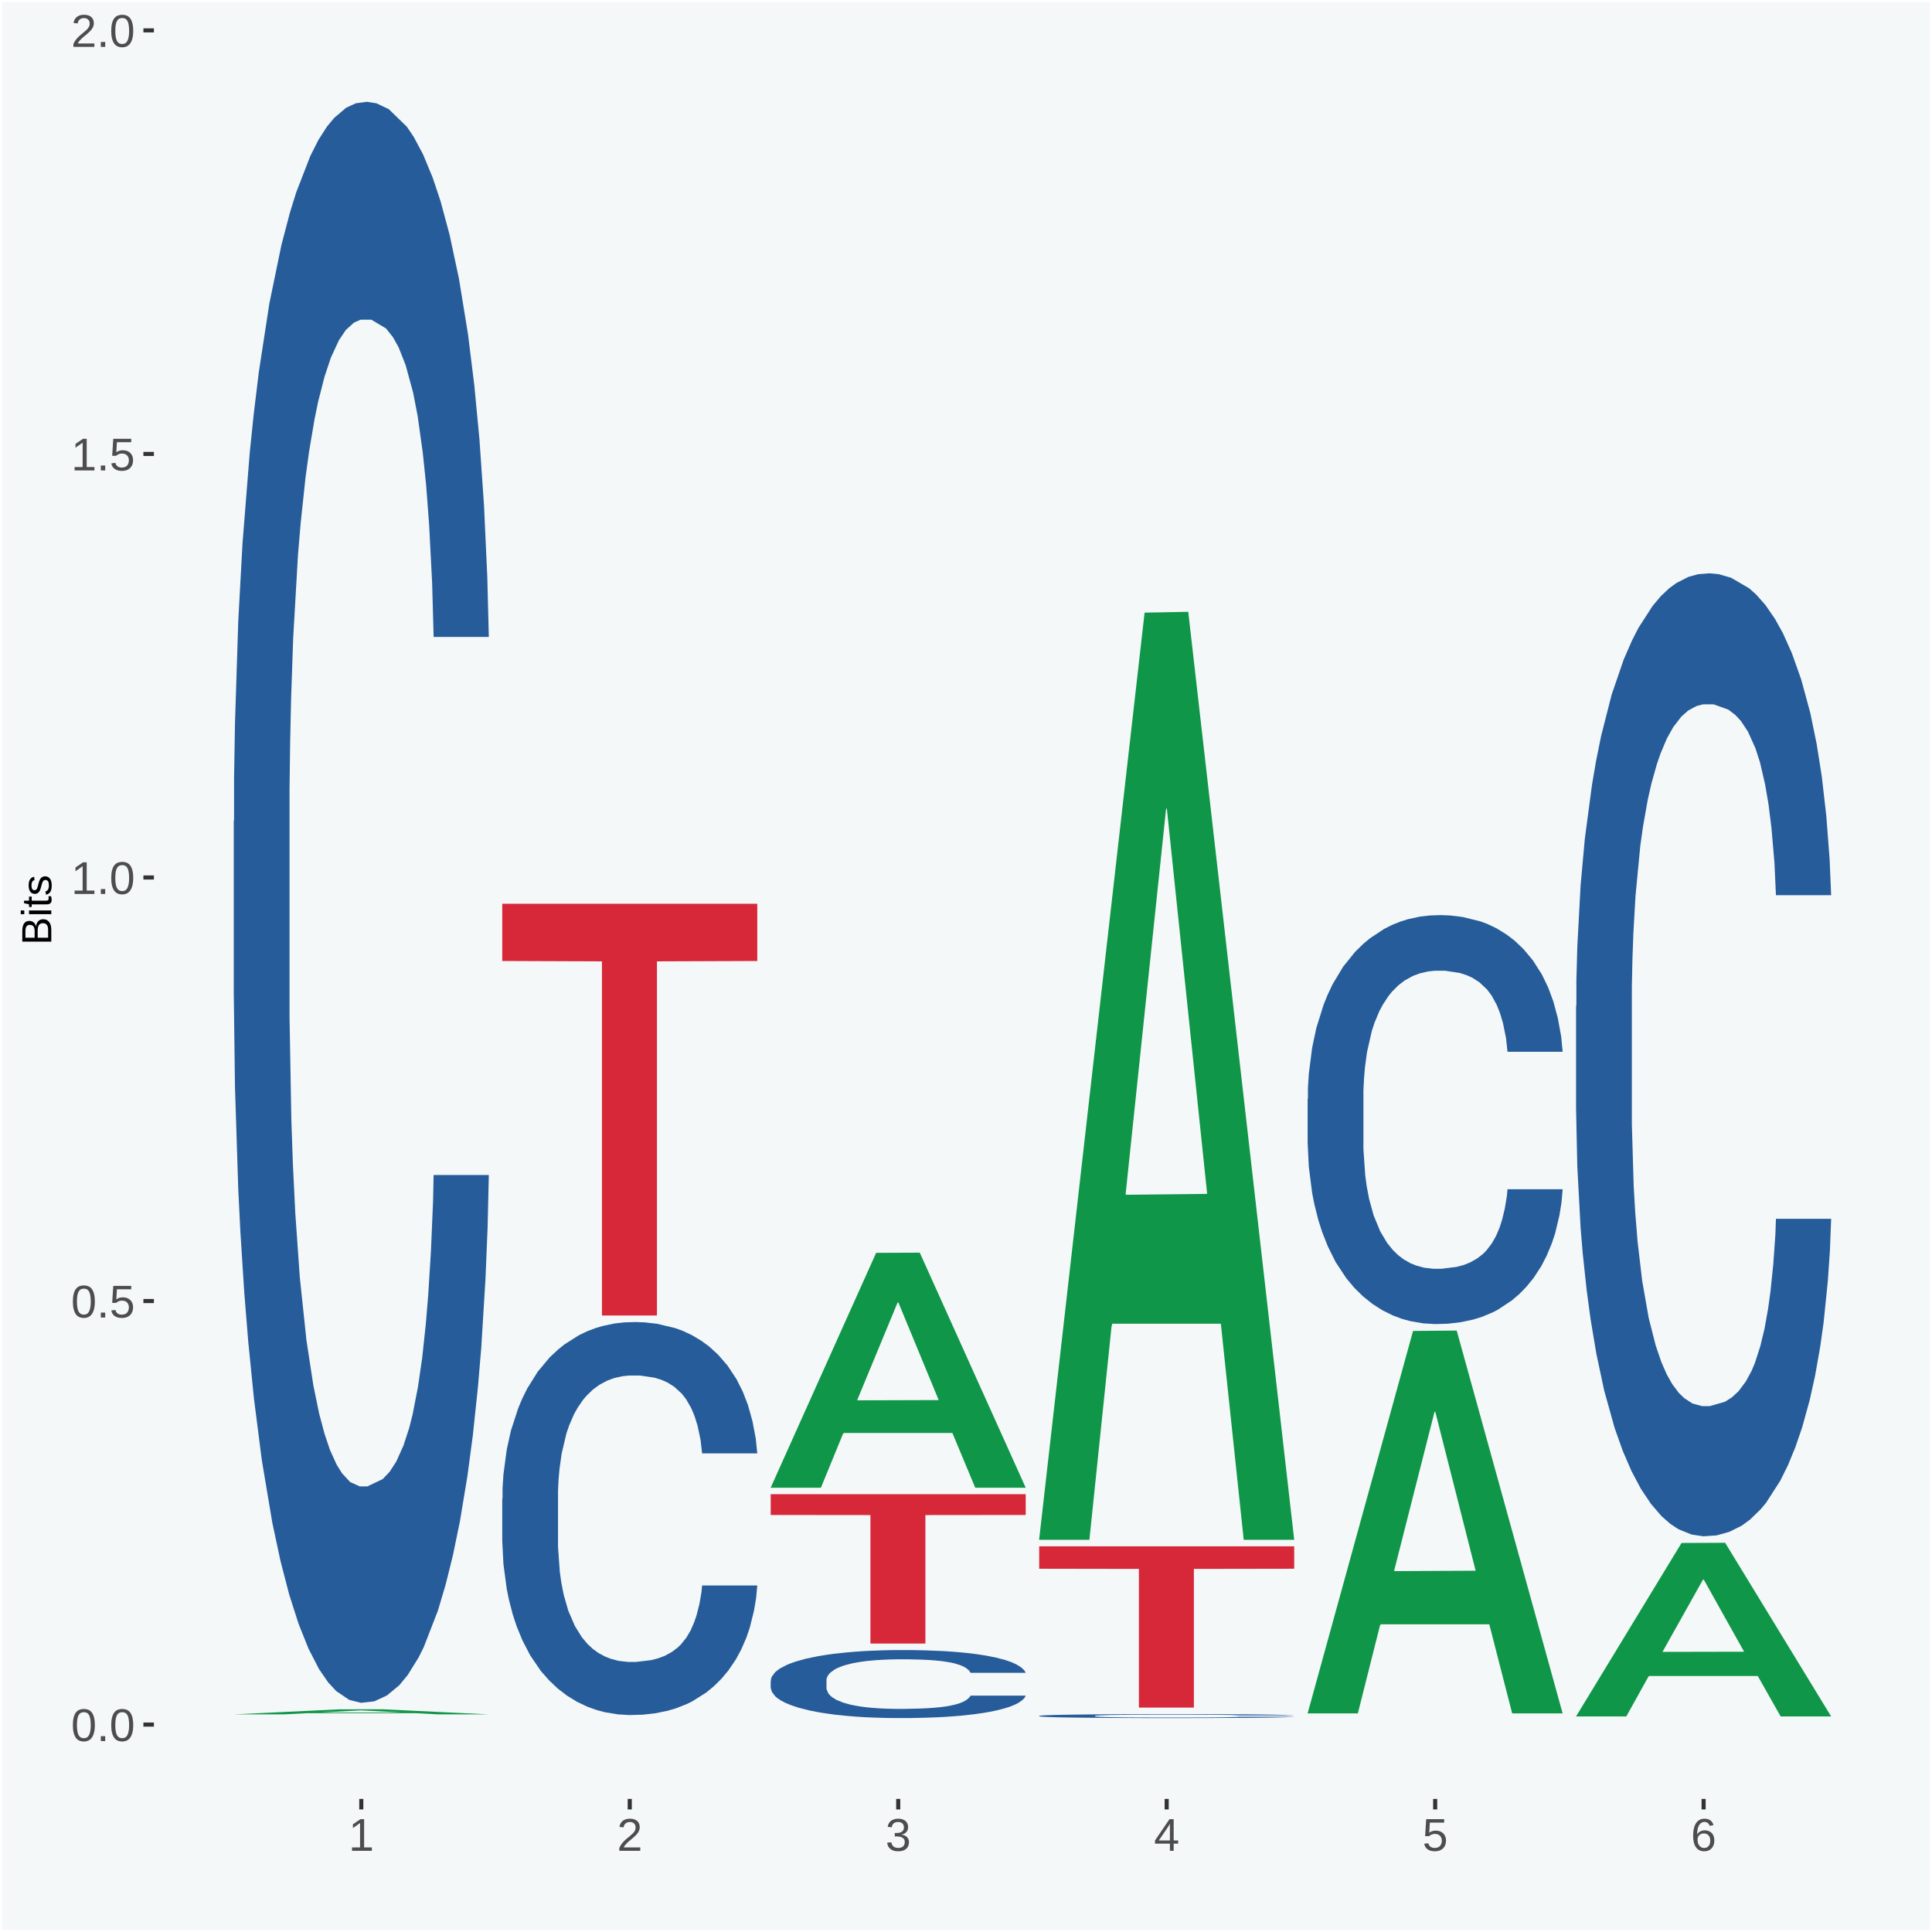 <?xml version="1.0" encoding="UTF-8"?>
<svg xmlns="http://www.w3.org/2000/svg" xmlns:xlink="http://www.w3.org/1999/xlink" width="504pt" height="504pt" viewBox="0 0 504 504" version="1.1">
<defs>
<g>
<symbol overflow="visible" id="glyph0-0">
<path style="stroke:none;" d="M 0.406 0 L 0.406 -8 L 3.594 -8 L 3.594 0 Z M 0.797 -0.406 L 3.188 -0.406 L 3.188 -7.594 L 0.797 -7.594 Z M 0.797 -0.406 "/>
</symbol>
<symbol overflow="visible" id="glyph0-1">
<path style="stroke:none;" d="M 6.203 -4.125 C 6.203 -3.332 6.125 -2.664 5.969 -2.125 C 5.82 -1.582 5.617 -1.145 5.359 -0.812 C 5.098 -0.477 4.789 -0.238 4.438 -0.094 C 4.094 0.051 3.723 0.125 3.328 0.125 C 2.922 0.125 2.539 0.051 2.188 -0.094 C 1.844 -0.238 1.539 -0.477 1.281 -0.812 C 1.031 -1.145 0.832 -1.582 0.688 -2.125 C 0.539 -2.664 0.469 -3.332 0.469 -4.125 C 0.469 -4.957 0.539 -5.645 0.688 -6.188 C 0.832 -6.738 1.035 -7.176 1.297 -7.5 C 1.555 -7.82 1.859 -8.047 2.203 -8.172 C 2.555 -8.305 2.941 -8.375 3.359 -8.375 C 3.754 -8.375 4.125 -8.305 4.469 -8.172 C 4.812 -8.047 5.113 -7.82 5.375 -7.5 C 5.633 -7.176 5.836 -6.738 5.984 -6.188 C 6.129 -5.645 6.203 -4.957 6.203 -4.125 Z M 5.141 -4.125 C 5.141 -4.781 5.098 -5.328 5.016 -5.766 C 4.941 -6.203 4.828 -6.551 4.672 -6.812 C 4.516 -7.07 4.328 -7.254 4.109 -7.359 C 3.891 -7.473 3.641 -7.531 3.359 -7.531 C 3.055 -7.531 2.789 -7.473 2.562 -7.359 C 2.344 -7.254 2.156 -7.07 2 -6.812 C 1.844 -6.551 1.723 -6.203 1.641 -5.766 C 1.566 -5.328 1.531 -4.781 1.531 -4.125 C 1.531 -3.5 1.57 -2.969 1.656 -2.531 C 1.738 -2.094 1.852 -1.742 2 -1.484 C 2.156 -1.223 2.344 -1.035 2.562 -0.922 C 2.789 -0.805 3.047 -0.75 3.328 -0.75 C 3.609 -0.75 3.859 -0.805 4.078 -0.922 C 4.305 -1.035 4.492 -1.223 4.641 -1.484 C 4.797 -1.742 4.914 -2.094 5 -2.531 C 5.094 -2.969 5.141 -3.5 5.141 -4.125 Z M 5.141 -4.125 "/>
</symbol>
<symbol overflow="visible" id="glyph0-2">
<path style="stroke:none;" d="M 1.094 0 L 1.094 -1.281 L 2.234 -1.281 L 2.234 0 Z M 1.094 0 "/>
</symbol>
<symbol overflow="visible" id="glyph0-3">
<path style="stroke:none;" d="M 6.172 -2.688 C 6.172 -2.27 6.109 -1.891 5.984 -1.547 C 5.859 -1.203 5.672 -0.906 5.422 -0.656 C 5.18 -0.414 4.879 -0.223 4.516 -0.078 C 4.148 0.055 3.723 0.125 3.234 0.125 C 2.805 0.125 2.43 0.07 2.109 -0.031 C 1.785 -0.133 1.508 -0.273 1.281 -0.453 C 1.062 -0.629 0.883 -0.836 0.75 -1.078 C 0.625 -1.316 0.535 -1.57 0.484 -1.844 L 1.547 -1.969 C 1.586 -1.812 1.645 -1.66 1.719 -1.516 C 1.801 -1.367 1.91 -1.238 2.047 -1.125 C 2.18 -1.008 2.348 -0.914 2.547 -0.844 C 2.742 -0.781 2.984 -0.75 3.266 -0.75 C 3.535 -0.75 3.781 -0.789 4 -0.875 C 4.227 -0.957 4.422 -1.078 4.578 -1.234 C 4.734 -1.398 4.852 -1.602 4.938 -1.844 C 5.031 -2.082 5.078 -2.359 5.078 -2.672 C 5.078 -2.922 5.035 -3.148 4.953 -3.359 C 4.867 -3.578 4.75 -3.766 4.594 -3.922 C 4.445 -4.078 4.258 -4.195 4.031 -4.281 C 3.812 -4.363 3.562 -4.406 3.281 -4.406 C 3.113 -4.406 2.953 -4.391 2.797 -4.359 C 2.648 -4.328 2.516 -4.285 2.391 -4.234 C 2.266 -4.18 2.148 -4.117 2.047 -4.047 C 1.941 -3.973 1.844 -3.895 1.75 -3.812 L 0.719 -3.812 L 1 -8.25 L 5.688 -8.25 L 5.688 -7.359 L 1.953 -7.359 L 1.797 -4.734 C 1.984 -4.879 2.219 -5.004 2.5 -5.109 C 2.781 -5.211 3.113 -5.266 3.5 -5.266 C 3.914 -5.266 4.285 -5.203 4.609 -5.078 C 4.941 -4.953 5.223 -4.773 5.453 -4.547 C 5.68 -4.316 5.859 -4.047 5.984 -3.734 C 6.109 -3.422 6.172 -3.07 6.172 -2.688 Z M 6.172 -2.688 "/>
</symbol>
<symbol overflow="visible" id="glyph0-4">
<path style="stroke:none;" d="M 0.922 0 L 0.922 -0.891 L 3.016 -0.891 L 3.016 -7.25 L 1.156 -5.922 L 1.156 -6.922 L 3.109 -8.25 L 4.078 -8.25 L 4.078 -0.891 L 6.094 -0.891 L 6.094 0 Z M 0.922 0 "/>
</symbol>
<symbol overflow="visible" id="glyph0-5">
<path style="stroke:none;" d="M 0.609 0 L 0.609 -0.75 C 0.805 -1.207 1.047 -1.609 1.328 -1.953 C 1.617 -2.305 1.922 -2.625 2.234 -2.906 C 2.555 -3.188 2.867 -3.445 3.172 -3.688 C 3.484 -3.938 3.766 -4.18 4.016 -4.422 C 4.266 -4.66 4.469 -4.91 4.625 -5.172 C 4.781 -5.441 4.859 -5.742 4.859 -6.078 C 4.859 -6.316 4.82 -6.523 4.75 -6.703 C 4.676 -6.879 4.57 -7.023 4.438 -7.141 C 4.312 -7.266 4.156 -7.359 3.969 -7.422 C 3.781 -7.484 3.578 -7.516 3.359 -7.516 C 3.141 -7.516 2.938 -7.484 2.75 -7.422 C 2.57 -7.367 2.41 -7.281 2.266 -7.156 C 2.117 -7.039 2 -6.895 1.906 -6.719 C 1.812 -6.551 1.754 -6.352 1.734 -6.125 L 0.656 -6.219 C 0.688 -6.508 0.766 -6.785 0.891 -7.047 C 1.023 -7.316 1.203 -7.551 1.422 -7.75 C 1.648 -7.945 1.922 -8.098 2.234 -8.203 C 2.555 -8.316 2.93 -8.375 3.359 -8.375 C 3.766 -8.375 4.125 -8.328 4.438 -8.234 C 4.758 -8.141 5.031 -7.992 5.25 -7.797 C 5.477 -7.609 5.648 -7.375 5.766 -7.094 C 5.879 -6.812 5.938 -6.488 5.938 -6.125 C 5.938 -5.844 5.883 -5.578 5.781 -5.328 C 5.688 -5.078 5.555 -4.836 5.391 -4.609 C 5.223 -4.379 5.031 -4.16 4.812 -3.953 C 4.594 -3.742 4.363 -3.535 4.125 -3.328 C 3.895 -3.129 3.656 -2.93 3.406 -2.734 C 3.164 -2.535 2.938 -2.336 2.719 -2.141 C 2.508 -1.941 2.32 -1.738 2.156 -1.531 C 1.988 -1.332 1.859 -1.117 1.766 -0.891 L 6.078 -0.891 L 6.078 0 Z M 0.609 0 "/>
</symbol>
<symbol overflow="visible" id="glyph0-6">
<path style="stroke:none;" d="M 6.141 -2.281 C 6.141 -1.906 6.078 -1.566 5.953 -1.266 C 5.836 -0.973 5.66 -0.723 5.422 -0.516 C 5.18 -0.305 4.883 -0.145 4.531 -0.031 C 4.188 0.07 3.789 0.125 3.344 0.125 C 2.832 0.125 2.398 0.062 2.047 -0.062 C 1.703 -0.195 1.414 -0.367 1.188 -0.578 C 0.957 -0.785 0.785 -1.02 0.672 -1.281 C 0.566 -1.551 0.492 -1.832 0.453 -2.125 L 1.547 -2.219 C 1.578 -2 1.633 -1.801 1.719 -1.625 C 1.801 -1.445 1.914 -1.289 2.062 -1.156 C 2.207 -1.031 2.383 -0.93 2.594 -0.859 C 2.801 -0.785 3.051 -0.75 3.344 -0.75 C 3.875 -0.75 4.289 -0.879 4.594 -1.141 C 4.895 -1.41 5.047 -1.801 5.047 -2.312 C 5.047 -2.613 4.977 -2.859 4.844 -3.047 C 4.707 -3.234 4.539 -3.379 4.344 -3.484 C 4.145 -3.586 3.926 -3.656 3.688 -3.688 C 3.445 -3.727 3.227 -3.75 3.031 -3.75 L 2.438 -3.75 L 2.438 -4.656 L 3.016 -4.656 C 3.211 -4.656 3.414 -4.676 3.625 -4.719 C 3.844 -4.758 4.039 -4.832 4.219 -4.938 C 4.395 -5.051 4.539 -5.195 4.656 -5.375 C 4.77 -5.562 4.828 -5.797 4.828 -6.078 C 4.828 -6.523 4.695 -6.875 4.438 -7.125 C 4.188 -7.383 3.801 -7.516 3.281 -7.516 C 2.82 -7.516 2.445 -7.395 2.156 -7.156 C 1.875 -6.914 1.707 -6.578 1.656 -6.141 L 0.594 -6.234 C 0.633 -6.598 0.734 -6.91 0.891 -7.172 C 1.047 -7.441 1.242 -7.664 1.484 -7.844 C 1.734 -8.02 2.008 -8.148 2.312 -8.234 C 2.625 -8.328 2.953 -8.375 3.297 -8.375 C 3.754 -8.375 4.148 -8.316 4.484 -8.203 C 4.816 -8.086 5.086 -7.93 5.297 -7.734 C 5.516 -7.535 5.672 -7.301 5.766 -7.031 C 5.867 -6.77 5.922 -6.488 5.922 -6.188 C 5.922 -5.945 5.883 -5.723 5.812 -5.516 C 5.75 -5.305 5.645 -5.113 5.5 -4.938 C 5.363 -4.77 5.188 -4.625 4.969 -4.5 C 4.75 -4.383 4.488 -4.297 4.188 -4.234 L 4.188 -4.219 C 4.52 -4.176 4.805 -4.098 5.047 -3.984 C 5.297 -3.867 5.5 -3.723 5.656 -3.547 C 5.82 -3.379 5.941 -3.188 6.016 -2.969 C 6.098 -2.75 6.141 -2.52 6.141 -2.281 Z M 6.141 -2.281 "/>
</symbol>
<symbol overflow="visible" id="glyph0-7">
<path style="stroke:none;" d="M 5.156 -1.875 L 5.156 0 L 4.172 0 L 4.172 -1.875 L 0.281 -1.875 L 0.281 -2.688 L 4.062 -8.25 L 5.156 -8.25 L 5.156 -2.703 L 6.328 -2.703 L 6.328 -1.875 Z M 4.172 -7.062 C 4.16 -7.039 4.141 -7.004 4.109 -6.953 C 4.078 -6.898 4.039 -6.836 4 -6.766 C 3.957 -6.691 3.914 -6.617 3.875 -6.547 C 3.844 -6.473 3.812 -6.414 3.781 -6.375 L 1.656 -3.25 C 1.633 -3.219 1.602 -3.176 1.562 -3.125 C 1.531 -3.07 1.492 -3.02 1.453 -2.969 C 1.422 -2.914 1.383 -2.863 1.344 -2.812 C 1.301 -2.77 1.27 -2.734 1.25 -2.703 L 4.172 -2.703 Z M 4.172 -7.062 "/>
</symbol>
<symbol overflow="visible" id="glyph0-8">
<path style="stroke:none;" d="M 6.141 -2.703 C 6.141 -2.285 6.082 -1.906 5.969 -1.562 C 5.852 -1.219 5.68 -0.922 5.453 -0.672 C 5.234 -0.422 4.957 -0.223 4.625 -0.078 C 4.289 0.055 3.91 0.125 3.484 0.125 C 3.004 0.125 2.582 0.031 2.219 -0.156 C 1.863 -0.344 1.566 -0.609 1.328 -0.953 C 1.086 -1.297 0.906 -1.719 0.781 -2.219 C 0.664 -2.727 0.609 -3.301 0.609 -3.938 C 0.609 -4.676 0.676 -5.32 0.812 -5.875 C 0.945 -6.426 1.141 -6.883 1.391 -7.25 C 1.648 -7.625 1.961 -7.906 2.328 -8.094 C 2.691 -8.281 3.102 -8.375 3.562 -8.375 C 3.844 -8.375 4.102 -8.344 4.344 -8.281 C 4.594 -8.227 4.816 -8.133 5.016 -8 C 5.223 -7.875 5.398 -7.703 5.547 -7.484 C 5.703 -7.273 5.828 -7.016 5.922 -6.703 L 4.906 -6.516 C 4.801 -6.867 4.629 -7.125 4.391 -7.281 C 4.148 -7.445 3.867 -7.531 3.547 -7.531 C 3.266 -7.531 3.004 -7.457 2.766 -7.312 C 2.535 -7.176 2.336 -6.973 2.172 -6.703 C 2.004 -6.43 1.875 -6.086 1.781 -5.672 C 1.695 -5.266 1.656 -4.789 1.656 -4.25 C 1.852 -4.602 2.125 -4.875 2.469 -5.062 C 2.812 -5.25 3.207 -5.344 3.656 -5.344 C 4.031 -5.344 4.367 -5.281 4.672 -5.156 C 4.984 -5.031 5.25 -4.852 5.469 -4.625 C 5.688 -4.406 5.852 -4.129 5.969 -3.797 C 6.082 -3.473 6.141 -3.109 6.141 -2.703 Z M 5.078 -2.656 C 5.078 -2.938 5.039 -3.191 4.969 -3.422 C 4.895 -3.66 4.785 -3.859 4.641 -4.016 C 4.504 -4.18 4.332 -4.305 4.125 -4.391 C 3.926 -4.484 3.688 -4.531 3.406 -4.531 C 3.219 -4.531 3.023 -4.5 2.828 -4.438 C 2.629 -4.383 2.453 -4.289 2.297 -4.156 C 2.141 -4.031 2.008 -3.863 1.906 -3.656 C 1.812 -3.457 1.766 -3.207 1.766 -2.906 C 1.766 -2.602 1.801 -2.316 1.875 -2.047 C 1.957 -1.785 2.07 -1.555 2.219 -1.359 C 2.363 -1.172 2.539 -1.02 2.75 -0.906 C 2.957 -0.789 3.191 -0.734 3.453 -0.734 C 3.703 -0.734 3.926 -0.773 4.125 -0.859 C 4.332 -0.953 4.504 -1.082 4.641 -1.25 C 4.785 -1.414 4.895 -1.613 4.969 -1.844 C 5.039 -2.082 5.078 -2.352 5.078 -2.656 Z M 5.078 -2.656 "/>
</symbol>
<symbol overflow="visible" id="glyph1-0">
<path style="stroke:none;" d="M 0 -0.359 L -7.328 -0.359 L -7.328 -3.281 L 0 -3.281 Z M -0.359 -0.734 L -0.359 -2.922 L -6.969 -2.922 L -6.969 -0.734 Z M -0.359 -0.734 "/>
</symbol>
<symbol overflow="visible" id="glyph1-1">
<path style="stroke:none;" d="M -2.125 -6.75 C -1.75 -6.75 -1.426 -6.676 -1.156 -6.531 C -0.883 -6.383 -0.66 -6.18 -0.484 -5.922 C -0.316 -5.672 -0.191 -5.375 -0.109 -5.031 C -0.035 -4.695 0 -4.344 0 -3.969 L 0 -0.906 L -7.562 -0.906 L -7.562 -3.656 C -7.562 -4.07 -7.523 -4.441 -7.453 -4.766 C -7.391 -5.098 -7.281 -5.379 -7.125 -5.609 C -6.977 -5.836 -6.789 -6.008 -6.562 -6.125 C -6.332 -6.25 -6.055 -6.312 -5.734 -6.312 C -5.523 -6.312 -5.328 -6.281 -5.141 -6.219 C -4.953 -6.164 -4.781 -6.078 -4.625 -5.953 C -4.477 -5.836 -4.348 -5.688 -4.234 -5.5 C -4.129 -5.32 -4.047 -5.113 -3.984 -4.875 C -3.953 -5.176 -3.883 -5.441 -3.781 -5.672 C -3.676 -5.91 -3.539 -6.109 -3.375 -6.266 C -3.219 -6.43 -3.031 -6.551 -2.812 -6.625 C -2.602 -6.707 -2.375 -6.75 -2.125 -6.75 Z M -5.609 -5.281 C -6.016 -5.281 -6.305 -5.141 -6.484 -4.859 C -6.66 -4.586 -6.75 -4.188 -6.75 -3.656 L -6.75 -1.922 L -4.344 -1.922 L -4.344 -3.656 C -4.344 -3.957 -4.375 -4.211 -4.438 -4.422 C -4.5 -4.629 -4.582 -4.797 -4.688 -4.922 C -4.801 -5.047 -4.93 -5.133 -5.078 -5.188 C -5.234 -5.25 -5.41 -5.281 -5.609 -5.281 Z M -2.219 -5.719 C -2.457 -5.719 -2.66 -5.672 -2.828 -5.578 C -2.992 -5.492 -3.129 -5.367 -3.234 -5.203 C -3.348 -5.047 -3.426 -4.848 -3.469 -4.609 C -3.52 -4.379 -3.547 -4.125 -3.547 -3.844 L -3.547 -1.922 L -0.828 -1.922 L -0.828 -3.922 C -0.828 -4.18 -0.848 -4.422 -0.891 -4.641 C -0.93 -4.859 -1.004 -5.047 -1.109 -5.203 C -1.211 -5.367 -1.352 -5.492 -1.531 -5.578 C -1.719 -5.672 -1.945 -5.719 -2.219 -5.719 Z M -2.219 -5.719 "/>
</symbol>
<symbol overflow="visible" id="glyph1-2">
<path style="stroke:none;" d="M -7.047 -0.734 L -7.969 -0.734 L -7.969 -1.703 L -7.047 -1.703 Z M 0 -0.734 L -5.812 -0.734 L -5.812 -1.703 L 0 -1.703 Z M 0 -0.734 "/>
</symbol>
<symbol overflow="visible" id="glyph1-3">
<path style="stroke:none;" d="M -0.047 -2.969 C -0.004 -2.82 0.023 -2.672 0.047 -2.516 C 0.078 -2.367 0.094 -2.195 0.094 -2 C 0.094 -1.227 -0.348 -0.844 -1.234 -0.844 L -5.109 -0.844 L -5.109 -0.172 L -5.812 -0.172 L -5.812 -0.875 L -7.109 -1.156 L -7.109 -1.812 L -5.812 -1.812 L -5.812 -2.875 L -5.109 -2.875 L -5.109 -1.812 L -1.438 -1.812 C -1.156 -1.812 -0.957 -1.852 -0.844 -1.938 C -0.738 -2.031 -0.688 -2.191 -0.688 -2.422 C -0.688 -2.516 -0.691 -2.602 -0.703 -2.688 C -0.711 -2.77 -0.727 -2.863 -0.75 -2.969 Z M -0.047 -2.969 "/>
</symbol>
<symbol overflow="visible" id="glyph1-4">
<path style="stroke:none;" d="M -1.609 -5.109 C -1.336 -5.109 -1.094 -5.051 -0.875 -4.938 C -0.664 -4.832 -0.488 -4.68 -0.344 -4.484 C -0.195 -4.285 -0.082 -4.039 0 -3.75 C 0.07 -3.457 0.109 -3.125 0.109 -2.75 C 0.109 -2.406 0.082 -2.098 0.031 -1.828 C -0.02 -1.555 -0.102 -1.316 -0.219 -1.109 C -0.332 -0.91 -0.484 -0.742 -0.672 -0.609 C -0.859 -0.473 -1.086 -0.375 -1.359 -0.312 L -1.531 -1.156 C -1.219 -1.238 -0.988 -1.41 -0.844 -1.672 C -0.695 -1.93 -0.625 -2.289 -0.625 -2.75 C -0.625 -2.957 -0.641 -3.145 -0.672 -3.312 C -0.703 -3.488 -0.75 -3.641 -0.812 -3.766 C -0.883 -3.891 -0.977 -3.984 -1.094 -4.047 C -1.207 -4.117 -1.352 -4.156 -1.531 -4.156 C -1.707 -4.156 -1.848 -4.113 -1.953 -4.031 C -2.066 -3.957 -2.16 -3.844 -2.234 -3.688 C -2.316 -3.539 -2.383 -3.363 -2.438 -3.156 C -2.5 -2.945 -2.562 -2.719 -2.625 -2.469 C -2.688 -2.238 -2.754 -2.008 -2.828 -1.781 C -2.898 -1.551 -3 -1.344 -3.125 -1.156 C -3.25 -0.969 -3.398 -0.816 -3.578 -0.703 C -3.766 -0.586 -4 -0.531 -4.281 -0.531 C -4.812 -0.531 -5.211 -0.719 -5.484 -1.094 C -5.766 -1.477 -5.906 -2.031 -5.906 -2.75 C -5.906 -3.395 -5.789 -3.906 -5.562 -4.281 C -5.332 -4.656 -4.973 -4.895 -4.484 -5 L -4.375 -4.125 C -4.52 -4.094 -4.645 -4.035 -4.75 -3.953 C -4.852 -3.867 -4.938 -3.766 -5 -3.641 C -5.062 -3.516 -5.102 -3.375 -5.125 -3.219 C -5.156 -3.07 -5.172 -2.914 -5.172 -2.75 C -5.172 -2.312 -5.102 -1.988 -4.969 -1.781 C -4.844 -1.582 -4.645 -1.484 -4.375 -1.484 C -4.219 -1.484 -4.086 -1.52 -3.984 -1.594 C -3.879 -1.664 -3.789 -1.77 -3.719 -1.906 C -3.656 -2.051 -3.598 -2.219 -3.547 -2.406 C -3.492 -2.602 -3.438 -2.816 -3.375 -3.047 C -3.332 -3.203 -3.289 -3.359 -3.25 -3.516 C -3.207 -3.68 -3.156 -3.836 -3.094 -3.984 C -3.031 -4.141 -2.957 -4.285 -2.875 -4.422 C -2.789 -4.555 -2.688 -4.672 -2.562 -4.766 C -2.445 -4.867 -2.312 -4.953 -2.156 -5.016 C -2 -5.078 -1.816 -5.109 -1.609 -5.109 Z M -1.609 -5.109 "/>
</symbol>
</g>
<clipPath id="clip1">
  <path d="M 40.148 5.48 L 498.52 5.48 L 498.52 469.281 L 40.148 469.281 Z M 40.148 5.48 "/>
</clipPath>
</defs>
<g id="surface1">
<rect x="0" y="0" width="504" height="504" style="fill:rgb(96.078%,97.255%,97.647%);fill-opacity:1;stroke:none;"/>
<path style="fill:none;stroke-width:1.07;stroke-linecap:round;stroke-linejoin:round;stroke:rgb(100%,100%,100%);stroke-opacity:1;stroke-miterlimit:10;" d="M 0 0 L 504 0 L 504 504 L 0 504 Z M 0 0 " transform="matrix(1,0,0,-1,0,504)"/>
<g clip-path="url(#clip1)" clip-rule="nonzero">
<path style=" stroke:none;fill-rule:nonzero;fill:rgb(96.078%,97.255%,97.647%);fill-opacity:1;" d="M 40.148 469.281 L 498.52 469.281 L 498.52 5.48 L 40.148 5.48 Z M 40.148 469.281 "/>
</g>
<path style=" stroke:none;fill-rule:nonzero;fill:rgb(6.274%,58.824%,28.235%);fill-opacity:1;" d="M 60.98 447.23 L 61.051 447.23 L 88.488 445.91 L 99.871 445.898 L 127.52 447.23 L 114.352 447.23 L 108.379 446.922 L 80.051 446.922 L 79.852 446.93 L 74.078 447.23 L 60.98 447.23 L 83.621 446.738 L 104.809 446.738 L 94.32 446.191 L 94.039 446.191 L 83.551 446.738 L 83.621 446.738 Z M 60.98 447.23 "/>
<path style=" stroke:none;fill-rule:nonzero;fill:rgb(14.51%,36.078%,60.001%);fill-opacity:1;" d="M 60.98 214.219 L 61.059 213.84 L 61.059 203.16 L 61.301 188.66 L 62.16 161.961 L 63.262 141.75 L 65.148 118.102 L 66.172 108.18 L 67.512 97.121 L 70.262 79.199 L 73.41 63.941 L 75.609 55.551 L 77.262 50.211 L 80.961 40.672 L 83.078 36.48 L 85.281 33.051 L 87.172 30.762 L 90.32 28.09 L 92.828 26.941 L 95.738 26.559 L 98.18 26.941 L 101.41 28.469 L 106.129 33.051 L 107.93 35.719 L 110.371 40.289 L 112.891 46.391 L 114.93 52.5 L 117.289 61.27 L 119.73 72.711 L 122.09 87.211 L 123.738 100.559 L 125.078 114.672 L 126.262 131.828 L 127.121 150.52 L 127.52 166.16 L 113.121 166.16 L 112.73 152.051 L 111.941 136.789 L 111.16 126.488 L 110.289 118.102 L 108.961 108.57 L 107.781 102.461 L 105.809 95.219 L 104 90.641 L 102.512 87.969 L 100.699 85.68 L 96.852 83.391 L 94.09 83.391 L 92.359 84.148 L 90.238 86.059 L 88.43 88.73 L 86.309 93.309 L 84.66 98.27 L 83 104.75 L 82.059 109.328 L 80.641 117.719 L 79.699 124.578 L 78.441 136.41 L 77.73 144.801 L 76.48 166.539 L 75.93 182.559 L 75.691 193.621 L 75.531 205.828 L 75.531 265.328 L 76 292.031 L 76.398 303.469 L 77.031 316.441 L 78.211 333.219 L 79.941 349.621 L 81.75 361.441 L 83.238 368.691 L 84.66 374.031 L 86.07 378.23 L 87.801 382.039 L 89.219 384.328 L 91.34 386.621 L 93.859 387.762 L 95.82 387.762 L 99.828 385.852 L 101.641 383.949 L 103.371 381.281 L 105.262 377.078 L 106.75 372.5 L 107.621 369.07 L 109.031 361.828 L 110.141 354.199 L 111.078 345.422 L 111.711 337.801 L 112.422 326.352 L 112.969 313.391 L 113.121 306.52 L 127.52 306.52 L 127.199 320.25 L 126.648 333.602 L 125.551 351.531 L 124.68 361.828 L 123.352 374.41 L 121.93 385.09 L 119.969 396.922 L 118.16 405.691 L 116.27 413.32 L 114.23 420.18 L 110.531 429.719 L 109.191 432.391 L 106.359 436.961 L 104.16 439.629 L 100.93 442.301 L 97.629 443.828 L 94.172 444.211 L 91.102 443.449 L 87.719 441.16 L 85.602 438.871 L 83.238 435.441 L 80.488 430.102 L 77.891 423.609 L 75.449 415.988 L 73.172 407.211 L 71.051 397.301 L 68.301 380.898 L 66.25 364.879 L 64.762 350 L 63.738 337.41 L 62.711 321.398 L 62.16 310.328 L 61.301 283.641 L 60.98 258.84 Z M 60.98 214.219 "/>
<path style=" stroke:none;fill-rule:nonzero;fill:rgb(14.51%,36.078%,60.001%);fill-opacity:1;" d="M 131.02 390.941 L 131.102 390.852 L 131.102 388.23 L 131.328 384.672 L 132.199 378.121 L 133.301 373.148 L 135.191 367.352 L 136.211 364.91 L 137.551 362.199 L 140.301 357.801 L 143.441 354.051 L 145.648 351.988 L 147.301 350.68 L 150.988 348.34 L 153.121 347.309 L 155.32 346.469 L 157.211 345.91 L 160.352 345.25 L 162.871 344.969 L 165.781 344.879 L 168.219 344.969 L 171.441 345.34 L 176.16 346.469 L 177.969 347.121 L 180.41 348.25 L 182.922 349.738 L 184.969 351.238 L 187.328 353.398 L 189.762 356.199 L 192.121 359.762 L 193.77 363.039 L 195.109 366.5 L 196.289 370.719 L 197.16 375.309 L 197.551 379.148 L 183.16 379.148 L 182.762 375.68 L 181.98 371.941 L 181.191 369.41 L 180.328 367.352 L 178.988 365.012 L 177.809 363.512 L 175.84 361.73 L 174.039 360.609 L 172.539 359.949 L 170.73 359.391 L 166.879 358.828 L 164.129 358.828 L 162.398 359.012 L 160.27 359.48 L 158.461 360.141 L 156.34 361.262 L 154.691 362.48 L 153.039 364.07 L 152.09 365.191 L 150.68 367.25 L 149.73 368.941 L 148.48 371.84 L 147.77 373.898 L 146.512 379.238 L 145.961 383.172 L 145.719 385.891 L 145.57 388.879 L 145.57 403.488 L 146.039 410.051 L 146.43 412.852 L 147.059 416.039 L 148.238 420.16 L 149.969 424.18 L 151.781 427.09 L 153.27 428.871 L 154.691 430.18 L 156.102 431.211 L 157.84 432.141 L 159.25 432.699 L 161.371 433.27 L 163.891 433.551 L 165.859 433.551 L 169.871 433.078 L 171.68 432.609 L 173.41 431.961 L 175.289 430.93 L 176.789 429.801 L 177.648 428.961 L 179.07 427.18 L 180.172 425.309 L 181.109 423.148 L 181.738 421.281 L 182.449 418.469 L 183 415.289 L 183.16 413.602 L 197.551 413.602 L 197.238 416.969 L 196.68 420.25 L 195.578 424.648 L 194.719 427.18 L 193.379 430.27 L 191.969 432.891 L 190 435.789 L 188.191 437.949 L 186.301 439.82 L 184.262 441.512 L 180.559 443.852 L 179.23 444.5 L 176.391 445.629 L 174.191 446.281 L 170.969 446.941 L 167.672 447.309 L 164.211 447.41 L 161.141 447.219 L 157.762 446.66 L 155.629 446.09 L 153.27 445.25 L 150.52 443.941 L 147.93 442.352 L 145.488 440.48 L 143.211 438.32 L 141.078 435.891 L 138.328 431.859 L 136.289 427.93 L 134.789 424.281 L 133.77 421.191 L 132.75 417.25 L 132.199 414.539 L 131.328 407.988 L 131.02 401.898 Z M 131.02 390.941 "/>
<path style=" stroke:none;fill-rule:nonzero;fill:rgb(83.922%,15.686%,22.353%);fill-opacity:1;" d="M 131.02 235.762 L 197.551 235.762 L 197.551 250.691 L 171.379 250.789 L 171.379 343.18 L 157.031 343.18 L 157.031 250.789 L 131.02 250.691 Z M 131.02 235.762 "/>
<path style=" stroke:none;fill-rule:nonzero;fill:rgb(6.274%,58.824%,28.235%);fill-opacity:1;" d="M 201.051 387.98 L 201.121 387.922 L 228.559 326.828 L 239.941 326.781 L 267.578 388.102 L 254.41 388.102 L 248.449 373.82 L 220.121 373.82 L 219.91 374.051 L 214.148 388.102 L 201.051 388.102 L 201.051 387.98 L 223.691 365.301 L 244.879 365.238 L 234.391 339.852 L 234.25 339.73 L 234.109 339.898 L 223.621 365.238 L 223.691 365.301 Z M 201.051 387.98 "/>
<path style=" stroke:none;fill-rule:nonzero;fill:rgb(14.51%,36.078%,60.001%);fill-opacity:1;" d="M 201.051 438.422 L 201.129 438.398 L 201.129 437.949 L 201.371 437.34 L 202.23 436.199 L 203.328 435.34 L 205.219 434.34 L 206.238 433.922 L 207.578 433.449 L 210.328 432.68 L 213.48 432.039 L 215.68 431.68 L 217.328 431.449 L 221.031 431.051 L 223.148 430.871 L 225.352 430.719 L 227.238 430.629 L 230.391 430.512 L 232.898 430.461 L 235.809 430.449 L 238.25 430.461 L 241.469 430.531 L 246.191 430.719 L 248 430.84 L 250.441 431.031 L 252.961 431.289 L 255 431.551 L 257.359 431.922 L 259.801 432.41 L 262.16 433.02 L 263.809 433.59 L 265.148 434.191 L 266.328 434.922 L 267.191 435.711 L 267.578 436.379 L 253.191 436.379 L 252.801 435.781 L 252.012 435.129 L 251.23 434.691 L 250.359 434.34 L 249.02 433.93 L 247.84 433.672 L 245.879 433.359 L 244.07 433.172 L 242.578 433.059 L 240.77 432.961 L 236.91 432.859 L 234.16 432.859 L 232.43 432.891 L 230.309 432.98 L 228.5 433.09 L 226.371 433.281 L 224.719 433.488 L 223.07 433.77 L 222.129 433.961 L 220.711 434.32 L 219.77 434.609 L 218.512 435.121 L 217.801 435.469 L 216.539 436.398 L 215.988 437.078 L 215.762 437.551 L 215.602 438.059 L 215.602 440.59 L 216.07 441.73 L 216.469 442.211 L 217.09 442.762 L 218.27 443.48 L 220 444.172 L 221.809 444.68 L 223.309 444.98 L 224.719 445.211 L 226.141 445.391 L 227.871 445.551 L 229.281 445.648 L 231.41 445.75 L 233.922 445.801 L 235.891 445.801 L 239.898 445.711 L 241.711 445.629 L 243.441 445.52 L 245.328 445.34 L 246.82 445.148 L 247.691 445 L 249.102 444.691 L 250.199 444.371 L 251.148 444 L 251.781 443.672 L 252.48 443.191 L 253.031 442.629 L 253.191 442.34 L 267.578 442.34 L 267.27 442.93 L 266.719 443.488 L 265.621 444.262 L 264.75 444.691 L 263.422 445.23 L 262 445.68 L 260.031 446.18 L 258.23 446.559 L 256.34 446.879 L 254.289 447.172 L 250.602 447.578 L 249.262 447.691 L 246.43 447.891 L 244.23 448 L 241 448.109 L 237.699 448.18 L 234.238 448.191 L 231.172 448.16 L 227.789 448.059 L 225.672 447.969 L 223.309 447.82 L 220.559 447.59 L 217.961 447.32 L 215.52 446.988 L 213.238 446.621 L 211.121 446.199 L 208.371 445.5 L 206.32 444.82 L 204.828 444.191 L 203.801 443.66 L 202.781 442.98 L 202.23 442.512 L 201.371 441.371 L 201.051 440.32 Z M 201.051 438.422 "/>
<path style=" stroke:none;fill-rule:nonzero;fill:rgb(83.922%,15.686%,22.353%);fill-opacity:1;" d="M 201.051 389.789 L 267.578 389.789 L 267.578 395.211 L 241.41 395.238 L 241.41 428.75 L 227.07 428.75 L 227.07 395.238 L 201.051 395.211 Z M 201.051 389.789 "/>
<path style=" stroke:none;fill-rule:nonzero;fill:rgb(6.274%,58.824%,28.235%);fill-opacity:1;" d="M 271.09 401.238 L 271.148 401.02 L 298.59 159.82 L 309.98 159.602 L 337.621 401.699 L 324.449 401.699 L 318.48 345.32 L 290.148 345.32 L 289.949 346.23 L 284.191 401.699 L 271.09 401.699 L 271.09 401.238 L 293.719 311.68 L 314.91 311.449 L 304.422 211.199 L 304.281 210.738 L 304.148 211.43 L 293.648 311.449 L 293.719 311.68 Z M 271.09 401.238 "/>
<path style=" stroke:none;fill-rule:nonzero;fill:rgb(14.51%,36.078%,60.001%);fill-opacity:1;" d="M 271.09 447.621 L 271.16 447.621 L 271.16 447.59 L 271.398 447.559 L 272.27 447.488 L 273.371 447.441 L 275.25 447.379 L 276.281 447.359 L 277.609 447.328 L 280.371 447.289 L 283.512 447.25 L 285.711 447.23 L 287.359 447.211 L 291.059 447.191 L 293.18 447.18 L 295.391 447.172 L 297.27 447.172 L 300.422 447.16 L 311.512 447.16 L 316.23 447.172 L 318.039 447.18 L 320.469 447.191 L 322.988 447.211 L 325.031 447.219 L 327.391 447.238 L 329.828 447.27 L 332.191 447.309 L 333.84 447.34 L 335.18 447.371 L 336.359 447.422 L 337.219 447.461 L 337.621 447.5 L 323.23 447.5 L 322.828 447.469 L 322.051 447.43 L 321.262 447.398 L 320.391 447.379 L 319.059 447.359 L 317.879 447.34 L 315.91 447.328 L 314.102 447.32 L 312.609 447.309 L 310.801 447.301 L 300.34 447.301 L 298.531 447.309 L 296.41 447.32 L 294.762 447.328 L 293.109 447.352 L 292.16 447.359 L 290.75 447.379 L 289.801 447.398 L 288.539 447.43 L 287.84 447.449 L 286.578 447.5 L 286.031 447.539 L 285.789 447.57 L 285.629 447.602 L 285.629 447.75 L 286.109 447.82 L 286.5 447.84 L 287.129 447.879 L 288.309 447.922 L 290.039 447.961 L 291.852 447.988 L 293.34 448.012 L 294.762 448.02 L 296.172 448.031 L 297.898 448.039 L 299.32 448.039 L 301.441 448.051 L 309.941 448.051 L 311.738 448.039 L 313.469 448.039 L 315.359 448.031 L 316.859 448.02 L 317.719 448.012 L 319.141 447.988 L 320.238 447.969 L 321.18 447.949 L 321.809 447.93 L 322.52 447.898 L 323.07 447.871 L 323.23 447.852 L 337.621 447.852 L 337.301 447.891 L 336.75 447.922 L 335.648 447.961 L 334.789 447.988 L 333.449 448.02 L 332.031 448.051 L 330.07 448.078 L 328.262 448.102 L 326.371 448.121 L 324.328 448.129 L 320.629 448.16 L 319.289 448.16 L 316.461 448.18 L 314.262 448.18 L 311.039 448.191 L 297.82 448.191 L 295.699 448.18 L 293.34 448.172 L 290.59 448.16 L 287.988 448.141 L 285.559 448.121 L 283.281 448.102 L 281.148 448.078 L 278.398 448.039 L 276.352 448 L 274.859 447.961 L 273.84 447.93 L 272.82 447.891 L 272.27 447.859 L 271.398 447.789 L 271.09 447.73 Z M 271.09 447.621 "/>
<path style=" stroke:none;fill-rule:nonzero;fill:rgb(83.922%,15.686%,22.353%);fill-opacity:1;" d="M 271.09 403.391 L 337.621 403.391 L 337.621 409.238 L 311.449 409.281 L 311.449 445.461 L 297.102 445.461 L 297.102 409.281 L 271.09 409.238 Z M 271.09 403.391 "/>
<path style=" stroke:none;fill-rule:nonzero;fill:rgb(6.274%,58.824%,28.235%);fill-opacity:1;" d="M 341.121 446.801 L 341.191 446.699 L 368.621 347.199 L 380.012 347.102 L 407.648 446.98 L 394.48 446.98 L 388.512 423.73 L 360.191 423.73 L 359.98 424.102 L 354.219 446.98 L 341.121 446.98 L 341.121 446.801 L 363.75 409.852 L 384.949 409.75 L 374.449 368.391 L 374.32 368.211 L 374.18 368.488 L 363.691 409.75 L 363.75 409.852 Z M 341.121 446.801 "/>
<path style=" stroke:none;fill-rule:nonzero;fill:rgb(14.51%,36.078%,60.001%);fill-opacity:1;" d="M 341.121 286.66 L 341.199 286.559 L 341.199 283.828 L 341.43 280.129 L 342.301 273.309 L 343.398 268.141 L 345.289 262.102 L 346.309 259.57 L 347.648 256.738 L 350.398 252.16 L 353.539 248.27 L 355.75 246.121 L 357.398 244.762 L 361.09 242.32 L 363.219 241.25 L 365.422 240.379 L 367.309 239.789 L 370.449 239.109 L 372.969 238.82 L 375.879 238.719 L 378.32 238.82 L 381.539 239.211 L 386.262 240.379 L 388.07 241.059 L 390.512 242.23 L 393.02 243.789 L 395.07 245.34 L 397.43 247.59 L 399.871 250.512 L 402.23 254.211 L 403.879 257.621 L 405.211 261.23 L 406.391 265.609 L 407.262 270.391 L 407.648 274.379 L 393.262 274.379 L 392.871 270.781 L 392.078 266.879 L 391.289 264.25 L 390.43 262.102 L 389.09 259.672 L 387.91 258.109 L 385.949 256.262 L 384.141 255.09 L 382.641 254.41 L 380.828 253.82 L 376.98 253.238 L 374.23 253.238 L 372.5 253.43 L 370.371 253.922 L 368.57 254.602 L 366.441 255.77 L 364.789 257.039 L 363.141 258.691 L 362.199 259.859 L 360.781 262.012 L 359.84 263.762 L 358.578 266.781 L 357.871 268.922 L 356.609 274.48 L 356.059 278.57 L 355.828 281.398 L 355.672 284.512 L 355.672 299.711 L 356.141 306.531 L 356.531 309.461 L 357.16 312.77 L 358.34 317.059 L 360.07 321.25 L 361.879 324.27 L 363.379 326.121 L 364.789 327.48 L 366.211 328.551 L 367.941 329.531 L 369.352 330.109 L 371.48 330.699 L 373.988 330.988 L 375.961 330.988 L 379.969 330.5 L 381.781 330.02 L 383.512 329.328 L 385.398 328.262 L 386.891 327.09 L 387.75 326.219 L 389.172 324.359 L 390.27 322.422 L 391.219 320.18 L 391.84 318.23 L 392.551 315.301 L 393.102 311.988 L 393.262 310.238 L 407.648 310.238 L 407.34 313.738 L 406.789 317.148 L 405.691 321.73 L 404.82 324.359 L 403.48 327.578 L 402.07 330.309 L 400.102 333.328 L 398.289 335.57 L 396.41 337.52 L 394.359 339.27 L 390.66 341.711 L 389.328 342.391 L 386.5 343.559 L 384.289 344.238 L 381.07 344.922 L 377.77 345.309 L 374.309 345.41 L 371.238 345.219 L 367.859 344.629 L 365.73 344.051 L 363.379 343.172 L 360.621 341.809 L 358.031 340.148 L 355.59 338.199 L 353.309 335.961 L 351.191 333.43 L 348.43 329.238 L 346.391 325.141 L 344.891 321.34 L 343.871 318.129 L 342.852 314.039 L 342.301 311.211 L 341.43 304.391 L 341.121 298.059 Z M 341.121 286.66 "/>
<path style=" stroke:none;fill-rule:nonzero;fill:rgb(6.274%,58.824%,28.235%);fill-opacity:1;" d="M 411.148 447.68 L 411.219 447.641 L 438.66 402.512 L 450.039 402.461 L 477.691 447.77 L 464.52 447.77 L 458.551 437.219 L 430.219 437.219 L 430.02 437.391 L 424.25 447.77 L 411.148 447.77 L 411.148 447.68 L 433.789 430.922 L 454.98 430.879 L 444.488 412.121 L 444.352 412.039 L 444.211 412.16 L 433.719 430.879 L 433.789 430.922 Z M 411.148 447.68 "/>
<path style=" stroke:none;fill-rule:nonzero;fill:rgb(14.51%,36.078%,60.001%);fill-opacity:1;" d="M 411.148 262.43 L 411.23 262.199 L 411.23 255.781 L 411.469 247.059 L 412.328 231 L 413.43 218.84 L 415.32 204.621 L 416.34 198.648 L 417.68 192 L 420.43 181.219 L 423.578 172.039 L 425.781 167 L 427.43 163.781 L 431.129 158.051 L 433.25 155.52 L 435.449 153.461 L 437.34 152.078 L 440.488 150.48 L 443 149.789 L 445.91 149.559 L 448.352 149.789 L 451.578 150.711 L 456.289 153.461 L 458.102 155.07 L 460.539 157.82 L 463.059 161.488 L 465.102 165.16 L 467.461 170.441 L 469.898 177.32 L 472.262 186.039 L 473.91 194.07 L 475.25 202.551 L 476.43 212.879 L 477.289 224.121 L 477.691 233.531 L 463.289 233.531 L 462.898 225.039 L 462.109 215.859 L 461.328 209.672 L 460.461 204.621 L 459.129 198.879 L 457.949 195.211 L 455.98 190.852 L 454.172 188.102 L 452.68 186.5 L 450.871 185.121 L 447.012 183.738 L 444.262 183.738 L 442.531 184.199 L 440.41 185.352 L 438.602 186.949 L 436.48 189.711 L 434.82 192.691 L 433.172 196.59 L 432.23 199.34 L 430.809 204.391 L 429.871 208.52 L 428.609 215.629 L 427.898 220.68 L 426.648 233.762 L 426.102 243.391 L 425.859 250.039 L 425.699 257.391 L 425.699 293.172 L 426.172 309.23 L 426.57 316.121 L 427.199 323.922 L 428.379 334.012 L 430.109 343.879 L 431.922 350.988 L 433.41 355.352 L 434.82 358.559 L 436.238 361.078 L 437.969 363.379 L 439.391 364.75 L 441.512 366.129 L 444.031 366.82 L 445.988 366.82 L 450 365.672 L 451.809 364.52 L 453.539 362.922 L 455.43 360.391 L 456.922 357.641 L 457.789 355.578 L 459.199 351.219 L 460.309 346.629 L 461.25 341.352 L 461.879 336.762 L 462.59 329.879 L 463.141 322.078 L 463.289 317.949 L 477.691 317.949 L 477.371 326.211 L 476.82 334.238 L 475.719 345.02 L 474.852 351.219 L 473.52 358.789 L 472.102 365.211 L 470.141 372.32 L 468.328 377.602 L 466.441 382.191 L 464.391 386.32 L 460.699 392.051 L 459.359 393.66 L 456.531 396.41 L 454.328 398.02 L 451.102 399.621 L 447.801 400.539 L 444.34 400.77 L 441.27 400.309 L 437.891 398.941 L 435.77 397.559 L 433.41 395.488 L 430.66 392.281 L 428.059 388.379 L 425.621 383.789 L 423.34 378.52 L 421.219 372.551 L 418.469 362.691 L 416.422 353.051 L 414.93 344.109 L 413.91 336.531 L 412.879 326.898 L 412.328 320.25 L 411.469 304.191 L 411.148 289.27 Z M 411.148 262.43 "/>
<g style="fill:rgb(30.196%,30.196%,30.196%);fill-opacity:1;">
  <use xlink:href="#glyph0-1" x="18.54" y="454.19"/>
  <use xlink:href="#glyph0-2" x="25.212" y="454.19"/>
  <use xlink:href="#glyph0-1" x="28.548" y="454.19"/>
</g>
<g style="fill:rgb(30.196%,30.196%,30.196%);fill-opacity:1;">
  <use xlink:href="#glyph0-1" x="18.54" y="343.7"/>
  <use xlink:href="#glyph0-2" x="25.212" y="343.7"/>
  <use xlink:href="#glyph0-3" x="28.548" y="343.7"/>
</g>
<g style="fill:rgb(30.196%,30.196%,30.196%);fill-opacity:1;">
  <use xlink:href="#glyph0-4" x="18.54" y="233.21"/>
  <use xlink:href="#glyph0-2" x="25.212" y="233.21"/>
  <use xlink:href="#glyph0-1" x="28.548" y="233.21"/>
</g>
<g style="fill:rgb(30.196%,30.196%,30.196%);fill-opacity:1;">
  <use xlink:href="#glyph0-4" x="18.54" y="122.72"/>
  <use xlink:href="#glyph0-2" x="25.212" y="122.72"/>
  <use xlink:href="#glyph0-3" x="28.548" y="122.72"/>
</g>
<g style="fill:rgb(30.196%,30.196%,30.196%);fill-opacity:1;">
  <use xlink:href="#glyph0-5" x="18.54" y="12.23"/>
  <use xlink:href="#glyph0-2" x="25.212" y="12.23"/>
  <use xlink:href="#glyph0-1" x="28.548" y="12.23"/>
</g>
<path style="fill:none;stroke-width:1.07;stroke-linecap:butt;stroke-linejoin:round;stroke:rgb(20%,20%,20%);stroke-opacity:1;stroke-miterlimit:10;" d="M 37.41 54.109 L 40.148 54.109 " transform="matrix(1,0,0,-1,0,504)"/>
<path style="fill:none;stroke-width:1.07;stroke-linecap:butt;stroke-linejoin:round;stroke:rgb(20%,20%,20%);stroke-opacity:1;stroke-miterlimit:10;" d="M 37.41 164.602 L 40.148 164.602 " transform="matrix(1,0,0,-1,0,504)"/>
<path style="fill:none;stroke-width:1.07;stroke-linecap:butt;stroke-linejoin:round;stroke:rgb(20%,20%,20%);stroke-opacity:1;stroke-miterlimit:10;" d="M 37.41 275.09 L 40.148 275.09 " transform="matrix(1,0,0,-1,0,504)"/>
<path style="fill:none;stroke-width:1.07;stroke-linecap:butt;stroke-linejoin:round;stroke:rgb(20%,20%,20%);stroke-opacity:1;stroke-miterlimit:10;" d="M 37.41 385.578 L 40.148 385.578 " transform="matrix(1,0,0,-1,0,504)"/>
<path style="fill:none;stroke-width:1.07;stroke-linecap:butt;stroke-linejoin:round;stroke:rgb(20%,20%,20%);stroke-opacity:1;stroke-miterlimit:10;" d="M 37.41 496.078 L 40.148 496.078 " transform="matrix(1,0,0,-1,0,504)"/>
<path style="fill:none;stroke-width:1.07;stroke-linecap:butt;stroke-linejoin:round;stroke:rgb(20%,20%,20%);stroke-opacity:1;stroke-miterlimit:10;" d="M 94.25 31.98 L 94.25 34.719 " transform="matrix(1,0,0,-1,0,504)"/>
<path style="fill:none;stroke-width:1.07;stroke-linecap:butt;stroke-linejoin:round;stroke:rgb(20%,20%,20%);stroke-opacity:1;stroke-miterlimit:10;" d="M 164.281 31.98 L 164.281 34.719 " transform="matrix(1,0,0,-1,0,504)"/>
<path style="fill:none;stroke-width:1.07;stroke-linecap:butt;stroke-linejoin:round;stroke:rgb(20%,20%,20%);stroke-opacity:1;stroke-miterlimit:10;" d="M 234.32 31.98 L 234.32 34.719 " transform="matrix(1,0,0,-1,0,504)"/>
<path style="fill:none;stroke-width:1.07;stroke-linecap:butt;stroke-linejoin:round;stroke:rgb(20%,20%,20%);stroke-opacity:1;stroke-miterlimit:10;" d="M 304.352 31.98 L 304.352 34.719 " transform="matrix(1,0,0,-1,0,504)"/>
<path style="fill:none;stroke-width:1.07;stroke-linecap:butt;stroke-linejoin:round;stroke:rgb(20%,20%,20%);stroke-opacity:1;stroke-miterlimit:10;" d="M 374.391 31.98 L 374.391 34.719 " transform="matrix(1,0,0,-1,0,504)"/>
<path style="fill:none;stroke-width:1.07;stroke-linecap:butt;stroke-linejoin:round;stroke:rgb(20%,20%,20%);stroke-opacity:1;stroke-miterlimit:10;" d="M 444.422 31.98 L 444.422 34.719 " transform="matrix(1,0,0,-1,0,504)"/>
<g style="fill:rgb(30.196%,30.196%,30.196%);fill-opacity:1;">
  <use xlink:href="#glyph0-4" x="90.91" y="482.82"/>
</g>
<g style="fill:rgb(30.196%,30.196%,30.196%);fill-opacity:1;">
  <use xlink:href="#glyph0-5" x="160.95" y="482.82"/>
</g>
<g style="fill:rgb(30.196%,30.196%,30.196%);fill-opacity:1;">
  <use xlink:href="#glyph0-6" x="230.98" y="482.82"/>
</g>
<g style="fill:rgb(30.196%,30.196%,30.196%);fill-opacity:1;">
  <use xlink:href="#glyph0-7" x="301.02" y="482.82"/>
</g>
<g style="fill:rgb(30.196%,30.196%,30.196%);fill-opacity:1;">
  <use xlink:href="#glyph0-3" x="371.05" y="482.82"/>
</g>
<g style="fill:rgb(30.196%,30.196%,30.196%);fill-opacity:1;">
  <use xlink:href="#glyph0-8" x="441.08" y="482.82"/>
</g>
<g style="fill:rgb(0%,0%,0%);fill-opacity:1;">
  <use xlink:href="#glyph1-1" x="13.38" y="246.55"/>
  <use xlink:href="#glyph1-2" x="13.38" y="239.213"/>
  <use xlink:href="#glyph1-3" x="13.38" y="236.771"/>
  <use xlink:href="#glyph1-4" x="13.38" y="233.713"/>
</g>
</g>
</svg>
